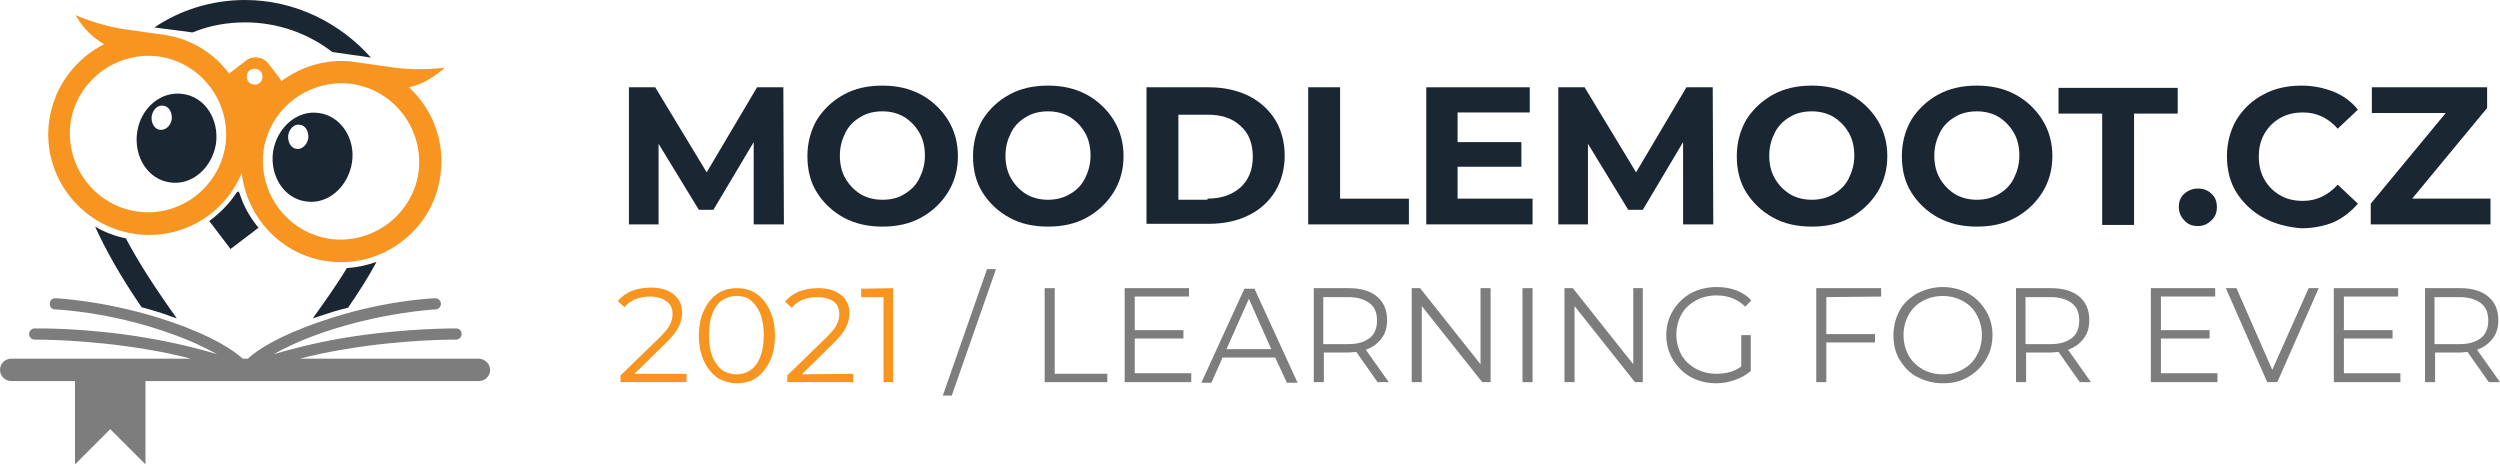 <?xml version="1.0" encoding="utf-8"?>
<!-- Generator: Adobe Illustrator 24.1.2, SVG Export Plug-In . SVG Version: 6.00 Build 0)  -->
<svg version="1.1" id="Vrstva_1" xmlns="http://www.w3.org/2000/svg" xmlns:xlink="http://www.w3.org/1999/xlink" x="0px" y="0px"
	 viewBox="0 0 446.8 83" style="enable-background:new 0 0 446.8 83;" xml:space="preserve">
<style type="text/css">
	.st0{fill:#7D7D7D;}
	.st1{display:none;}
	.st2{display:inline;fill:#231F20;stroke:#FFFFFF;stroke-width:10;stroke-miterlimit:10;}
	.st3{fill:#1B2633;}
	.st4{fill:#F79520;}
	.st5{display:none;fill:#1B2633;}
	.st6{display:inline;fill:#F79520;}
	.st7{display:inline;fill:#7D7D7D;}
</style>
<g>
	<path class="st0" d="M85.5,64.1H53.6c2.3-0.6,5-1.2,8.1-1.7c10.8-1.8,19.7-1.7,19.8-1.7l0,0c0.5,0,1-0.4,1-1s-0.4-1-1-1
		c-0.1,0-9.2-0.1-20.1,1.7c-5.3,0.9-9.4,2-12.5,2.9c2-1.1,4.8-2.5,8.9-3.9c10.5-3.6,19.9-4.1,20-4.1c0.6,0,1-0.5,1-1
		c0-0.6-0.5-1-1-1c-0.4,0-9.8,0.4-20.6,4.2c-7.6,2.6-11.3,5.1-12.9,6.6h-0.9c-1.7-1.5-5.3-4-12.9-6.6c-10.8-3.7-20.2-4.2-20.6-4.2
		c-0.6,0-1,0.4-1,1s0.4,1,1,1c0.1,0,9.5,0.4,20,4.1c4.1,1.4,6.9,2.8,8.9,3.9c-3-0.9-7.2-2-12.5-2.9c-11-1.9-20.1-1.7-20.1-1.7
		c-0.6,0-1,0.5-1,1c0,0.6,0.5,1,1,1c0.1,0,9-0.1,19.8,1.7c3.1,0.5,5.8,1.1,8.1,1.7H2c-1.1,0-2,0.9-2,2s0.9,2,2,2h11.4V83l6.3-6.3
		L26,83V68.1h59.6c1.1,0,2-0.9,2-2S86.6,64.1,85.5,64.1z"/>
	<g id="SOVA_4_">
		<g class="st1">
			<path class="st2" d="M42.8,34.5l-0.2-0.3l-0.3,0.2c-1.3,2-3,3.7-4.9,5.1l3.8,5l5-3.8C44.7,38.9,43.5,36.8,42.8,34.5z"/>
			<path class="st2" d="M73.1,15.6c0.7-0.2,1.6-0.4,2.4-0.8c2.3-1.1,4-2.7,4-2.7s-4.6,0.6-8.9,0c-2-0.3-7.8-1.1-7.8-1.1h0.1
				c-4.7-0.5-9.1,0.9-12.6,3.5c-0.1-0.2-0.2-0.3-0.3-0.5l-2-2.6c-1-1.3-2.8-1.5-4-0.6l-2.6,2c-0.1,0.1-0.3,0.2-0.4,0.4
				c-2.6-3.5-6.5-6.1-11.2-6.9h0.1c0,0-5.9-0.8-7.8-1.1c-4.3-0.6-8.6-2.5-8.6-2.5s1.1,2.1,3,3.7c0.7,0.6,1.4,1.1,2.1,1.5
				c-5.1,2.6-8.9,7.5-9.8,13.6c-1.4,9.8,5.5,18.9,15.3,20.3c8.3,1.2,16.1-3.5,19.1-10.9c0.9,8,7.1,14.7,15.4,15.8
				c9.6,1.3,18.8-5.5,20.1-15.3C79.6,25.3,77.3,19.5,73.1,15.6z M24.5,37.8c-7.6-1.1-12.9-8.2-11.9-15.8c1.1-7.6,8.2-12.9,15.8-11.9
				c7.6,1.1,12.9,8.2,11.9,15.8C39.2,33.5,32.1,38.9,24.5,37.8z M45.3,15.1c-0.8-0.1-1.3-0.8-1.2-1.6s0.8-1.3,1.6-1.2
				s1.3,0.8,1.2,1.6C46.8,14.7,46.1,15.3,45.3,15.1z M59,42.7c-7.6-1.1-12.9-8.2-11.9-15.8C48.2,19.3,55.3,14,62.9,15
				c7.6,1.1,12.9,8.2,11.9,15.8C73.7,38.4,66.6,43.7,59,42.7z"/>
			<path class="st2" d="M24.5,23.7c-0.6,4.4,2,8.4,5.9,8.9c3.9,0.6,7.5-2.6,8.2-6.9c0.6-4.4-2-8.4-5.9-8.9
				C28.8,16.2,25.1,19.3,24.5,23.7z M28.6,23.2c-1-0.1-1.6-1.2-1.5-2.4c0.2-1.2,1.1-2.1,2.1-1.9c1,0.1,1.6,1.2,1.5,2.4
				C30.5,22.5,29.6,23.3,28.6,23.2z"/>
			<path class="st2" d="M57,20.2c-3.9-0.6-7.5,2.6-8.2,6.9c-0.6,4.4,2,8.4,5.9,8.9c3.9,0.6,7.5-2.6,8.2-6.9S60.9,20.7,57,20.2z
				 M53,26.6c-1-0.1-1.6-1.2-1.5-2.4c0.2-1.2,1.1-2.1,2.1-1.9c1,0.1,1.6,1.2,1.5,2.4C54.9,25.9,53.9,26.8,53,26.6z"/>
		</g>
		<g>
			<path class="st3" d="M42.8,34.5l-0.2-0.3l-0.3,0.2c-1.3,2-3,3.7-4.9,5.1l3.8,5l5-3.8C44.7,38.9,43.5,36.8,42.8,34.5z"/>
			<path class="st4" d="M73.1,15.6c0.7-0.2,1.6-0.4,2.4-0.8c2.3-1.1,4-2.7,4-2.7s-4.6,0.6-8.9,0c-2-0.3-7.8-1.1-7.8-1.1h0.1
				c-4.7-0.5-9.1,0.9-12.6,3.5c-0.1-0.2-0.2-0.3-0.3-0.5l-2-2.6c-1-1.3-2.8-1.5-4-0.6l-2.6,2c-0.1,0.1-0.3,0.2-0.4,0.4
				c-2.6-3.5-6.5-6.1-11.2-6.9h0.1c0,0-5.9-0.8-7.8-1.1c-4.3-0.6-8.6-2.5-8.6-2.5s1.1,2.1,3,3.7c0.7,0.6,1.4,1.1,2.1,1.5
				c-5.1,2.6-8.9,7.5-9.8,13.6c-1.4,9.8,5.5,18.9,15.3,20.3c8.3,1.2,16.1-3.5,19.1-10.9c0.9,8,7.1,14.7,15.4,15.8
				c9.6,1.3,18.8-5.5,20.1-15.3C79.6,25.3,77.3,19.5,73.1,15.6z M24.5,37.8c-7.6-1.1-12.9-8.2-11.9-15.8c1.1-7.6,8.2-12.9,15.8-11.9
				c7.6,1.1,12.9,8.2,11.9,15.8C39.2,33.5,32.1,38.9,24.5,37.8z M45.3,15.1c-0.8-0.1-1.3-0.8-1.2-1.6s0.8-1.3,1.6-1.2
				s1.3,0.8,1.2,1.6C46.8,14.7,46.1,15.3,45.3,15.1z M59,42.7c-7.6-1.1-12.9-8.2-11.9-15.8C48.2,19.3,55.3,14,62.9,15
				c7.6,1.1,12.9,8.2,11.9,15.8C73.7,38.4,66.6,43.7,59,42.7z"/>
			<path class="st3" d="M24.5,23.7c-0.6,4.4,2,8.4,5.9,8.9c3.9,0.6,7.5-2.6,8.2-6.9c0.6-4.4-2-8.4-5.9-8.9
				C28.8,16.2,25.1,19.3,24.5,23.7z M28.6,23.2c-1-0.1-1.6-1.2-1.5-2.4c0.2-1.2,1.1-2.1,2.1-1.9c1,0.1,1.6,1.2,1.5,2.4
				C30.5,22.5,29.6,23.3,28.6,23.2z"/>
			<path class="st3" d="M57,20.2c-3.9-0.6-7.5,2.6-8.2,6.9c-0.6,4.4,2,8.4,5.9,8.9c3.9,0.6,7.5-2.6,8.2-6.9S60.9,20.7,57,20.2z
				 M53,26.6c-1-0.1-1.6-1.2-1.5-2.4c0.2-1.2,1.1-2.1,2.1-1.9c1,0.1,1.6,1.2,1.5,2.4C54.9,25.9,53.9,26.8,53,26.6z"/>
		</g>
		<g>
			<path class="st5" d="M62,47.8c-1.7,2.8-3.8,5.8-6.1,9c-4.8,6.7-9.7,12.5-12.1,15.3c-2.4-2.8-7.3-8.6-12.1-15.3
				c-3.8-5.3-6.9-10.1-9.1-14.3c-2-0.4-3.8-1.1-5.5-2.1c2.3,5.3,6.1,11.6,11.3,18.8c6.9,9.5,13.8,17.2,13.9,17.3l1.5,1.7l1.5-1.7
				c0.1-0.1,7-7.8,13.9-17.3c3.3-4.5,6-8.7,8.1-12.5C65.6,47.3,63.8,47.7,62,47.8z"/>
			<g>
				<path class="st3" d="M56.8,56.6c1.8-0.6,3.6-1.2,5.4-1.6c2-2.9,3.7-5.6,5.1-8.2c-1.7,0.6-3.5,1-5.3,1.1c-1.7,2.8-3.8,5.8-6.1,9
					l0,0C56.2,56.8,56.5,56.7,56.8,56.6z"/>
				<path class="st3" d="M30.7,56.6c0.3,0.1,0.6,0.2,0.9,0.3l0,0c-3.8-5.3-6.9-10.1-9.1-14.3c-2-0.4-3.8-1.1-5.5-2.1
					c1.9,4.2,4.6,9,8.3,14.4C27.1,55.4,28.9,55.9,30.7,56.6z"/>
			</g>
			<path class="st3" d="M29.9,5.2l4.5,0.6C37.3,4.6,40.5,4,43.8,4c5.9,0,11.3,2,15.6,5.3l3.5,0.5c0,0,1.6,0.2,3.4,0.5
				C60.8,4.1,52.7,0,43.8,0c-6,0-11.6,1.8-16.2,4.9C28.8,5.1,29.9,5.2,29.9,5.2z"/>
		</g>
	</g>
</g>
<g>
	<path class="st3" d="M134.7,40.1V25.4l-7.2,12.1h-2.6l-7.2-11.8v14.4h-5.3V15.6h4.7l9.2,15.2l9-15.2h4.7l0.1,24.5
		C140.1,40.1,134.7,40.1,134.7,40.1z"/>
	<path class="st3" d="M150.8,38.9c-2-1.1-3.6-2.6-4.8-4.5s-1.7-4.1-1.7-6.5s0.6-4.6,1.7-6.5c1.2-1.9,2.8-3.4,4.8-4.5
		s4.3-1.6,6.9-1.6s4.8,0.5,6.9,1.6c2,1.1,3.6,2.6,4.8,4.5s1.8,4.1,1.8,6.5s-0.6,4.6-1.8,6.5s-2.8,3.4-4.8,4.5s-4.3,1.6-6.9,1.6
		S152.9,40,150.8,38.9z M161.6,34.7c1.2-0.7,2.1-1.6,2.7-2.8s1-2.5,1-4.1c0-1.5-0.3-2.9-1-4.1s-1.6-2.1-2.7-2.8
		c-1.2-0.7-2.5-1-3.9-1s-2.8,0.3-3.9,1c-1.2,0.7-2.1,1.6-2.7,2.8s-1,2.5-1,4.1c0,1.5,0.3,2.9,1,4.1s1.6,2.1,2.7,2.8
		c1.2,0.7,2.5,1,3.9,1C159.2,35.7,160.5,35.4,161.6,34.7z"/>
	<path class="st3" d="M180.4,38.9c-2-1.1-3.6-2.6-4.8-4.5s-1.7-4.1-1.7-6.5s0.6-4.6,1.7-6.5c1.2-1.9,2.8-3.4,4.8-4.5
		s4.3-1.6,6.9-1.6s4.8,0.5,6.9,1.6c2,1.1,3.6,2.6,4.8,4.5s1.8,4.1,1.8,6.5s-0.6,4.6-1.8,6.5s-2.8,3.4-4.8,4.5s-4.3,1.6-6.9,1.6
		S182.4,40,180.4,38.9z M191.2,34.7c1.2-0.7,2.1-1.6,2.7-2.8s1-2.5,1-4.1c0-1.5-0.3-2.9-1-4.1s-1.6-2.1-2.7-2.8
		c-1.2-0.7-2.5-1-3.9-1s-2.8,0.3-3.9,1c-1.2,0.7-2.1,1.6-2.7,2.8s-1,2.5-1,4.1c0,1.5,0.3,2.9,1,4.1s1.6,2.1,2.7,2.8
		c1.2,0.7,2.5,1,3.9,1S190,35.4,191.2,34.7z"/>
	<path class="st3" d="M204.9,15.6H216c2.7,0,5,0.5,7.1,1.5c2,1,3.6,2.4,4.8,4.3c1.1,1.8,1.7,4,1.7,6.4c0,2.4-0.6,4.6-1.7,6.4
		c-1.1,1.8-2.7,3.3-4.8,4.3c-2,1-4.4,1.5-7.1,1.5h-11.1V15.6z M215.8,35.5c2.5,0,4.4-0.7,5.9-2c1.5-1.4,2.2-3.2,2.2-5.5
		c0-2.3-0.7-4.2-2.2-5.5c-1.5-1.4-3.4-2-5.9-2h-5.2v15.2h5.2V35.5z"/>
	<path class="st3" d="M233.8,15.6h5.7v19.9h12.3v4.6h-18V15.6z"/>
	<path class="st3" d="M273.9,35.6v4.5h-19V15.6h18.5v4.5h-12.9v5.3h11.4v4.4h-11.4v5.7h13.4V35.6z"/>
	<path class="st3" d="M300.8,40.1V25.4l-7.2,12.1H291l-7.2-11.8v14.4h-5.3V15.6h4.7l9.2,15.2l9-15.2h4.7l0.1,24.5
		C306.2,40.1,300.8,40.1,300.8,40.1z"/>
	<path class="st3" d="M316.9,38.9c-2-1.1-3.6-2.6-4.8-4.5c-1.2-1.9-1.7-4.1-1.7-6.5s0.6-4.6,1.7-6.5c1.2-1.9,2.8-3.4,4.8-4.5
		s4.3-1.6,6.9-1.6s4.8,0.5,6.9,1.6c2,1.1,3.6,2.6,4.8,4.5c1.2,1.9,1.8,4.1,1.8,6.5s-0.6,4.6-1.8,6.5c-1.2,1.9-2.8,3.4-4.8,4.5
		s-4.3,1.6-6.9,1.6S318.9,40,316.9,38.9z M327.7,34.7c1.2-0.7,2.1-1.6,2.7-2.8s1-2.5,1-4.1c0-1.5-0.3-2.9-1-4.1s-1.6-2.1-2.7-2.8
		c-1.2-0.7-2.5-1-3.9-1s-2.8,0.3-3.9,1c-1.2,0.7-2.1,1.6-2.7,2.8s-1,2.5-1,4.1c0,1.5,0.3,2.9,1,4.1s1.6,2.1,2.7,2.8
		c1.2,0.7,2.5,1,3.9,1S326.5,35.4,327.7,34.7z"/>
	<path class="st3" d="M346.4,38.9c-2-1.1-3.6-2.6-4.8-4.5c-1.2-1.9-1.7-4.1-1.7-6.5s0.6-4.6,1.7-6.5c1.2-1.9,2.8-3.4,4.8-4.5
		s4.3-1.6,6.9-1.6s4.8,0.5,6.9,1.6c2,1.1,3.6,2.6,4.8,4.5c1.2,1.9,1.8,4.1,1.8,6.5s-0.6,4.6-1.8,6.5c-1.2,1.9-2.8,3.4-4.8,4.5
		s-4.3,1.6-6.9,1.6S348.5,40,346.4,38.9z M357.2,34.7c1.2-0.7,2.1-1.6,2.7-2.8s1-2.5,1-4.1c0-1.5-0.3-2.9-1-4.1s-1.6-2.1-2.7-2.8
		c-1.2-0.7-2.5-1-3.9-1s-2.8,0.3-3.9,1c-1.2,0.7-2.1,1.6-2.7,2.8s-1,2.5-1,4.1c0,1.5,0.3,2.9,1,4.1s1.6,2.1,2.7,2.8
		c1.2,0.7,2.5,1,3.9,1S356,35.4,357.2,34.7z"/>
	<path class="st3" d="M375.7,20.3h-7.8v-4.6h21.3v4.6h-7.8v19.9h-5.7V20.3z"/>
	<path class="st3" d="M390.4,39.4c-0.7-0.7-1-1.5-1-2.4c0-1,0.3-1.8,1-2.4s1.5-0.9,2.4-0.9c1,0,1.8,0.3,2.4,0.9c0.7,0.6,1,1.4,1,2.4
		s-0.3,1.8-1,2.4c-0.7,0.7-1.5,1-2.4,1C391.8,40.4,391,40.1,390.4,39.4z"/>
	<path class="st3" d="M404.5,38.9c-2-1.1-3.6-2.6-4.8-4.5c-1.2-1.9-1.7-4.1-1.7-6.5s0.6-4.6,1.7-6.5c1.2-1.9,2.7-3.4,4.8-4.5
		c2-1.1,4.3-1.6,6.8-1.6c2.1,0,4,0.4,5.8,1.1c1.7,0.7,3.2,1.8,4.3,3.2l-3.6,3.4c-1.7-1.9-3.7-2.9-6.2-2.9c-1.5,0-2.9,0.3-4.1,1
		s-2.1,1.6-2.8,2.8s-1,2.5-1,4.1c0,1.5,0.3,2.9,1,4.1s1.6,2.1,2.8,2.8c1.2,0.7,2.5,1,4.1,1c2.4,0,4.5-1,6.2-2.9l3.6,3.4
		c-1.2,1.4-2.6,2.5-4.3,3.3c-1.7,0.7-3.7,1.1-5.8,1.1C408.8,40.6,406.5,40,404.5,38.9z"/>
	<path class="st3" d="M445.1,35.5v4.6h-21.4v-3.7l13.4-16.2h-13.2v-4.6h20.6v3.7l-13.4,16.2H445.1z"/>
</g>
<g id="_x32_020" class="st1">
	<path class="st6" d="M122.2,66.7v1.5h-11.8V67l7-6.8c0.9-0.9,1.5-1.6,1.8-2.2s0.5-1.3,0.5-1.9c0-1-0.3-1.8-1-2.3
		c-0.7-0.6-1.7-0.8-2.9-0.8c-2,0-3.5,0.6-4.6,1.9l-1.2-1.1c0.7-0.8,1.5-1.4,2.5-1.8s2.2-0.6,3.4-0.6c1.7,0,3.1,0.4,4.1,1.2
		c1,0.8,1.5,1.9,1.5,3.3c0,0.9-0.2,1.7-0.6,2.5c-0.4,0.8-1.1,1.7-2.2,2.8l-5.7,5.6L122.2,66.7L122.2,66.7z"/>
	<path class="st6" d="M127.5,67.3c-1-0.7-1.8-1.7-2.4-3c-0.6-1.3-0.9-2.8-0.9-4.5s0.3-3.3,0.9-4.5c0.6-1.3,1.4-2.3,2.4-3
		s2.2-1,3.5-1s2.5,0.3,3.5,1s1.8,1.7,2.4,3c0.6,1.3,0.9,2.8,0.9,4.5s-0.3,3.3-0.9,4.5c-0.6,1.3-1.4,2.3-2.4,3s-2.2,1-3.5,1
		S128.5,68,127.5,67.3z M133.6,65.9c0.7-0.5,1.3-1.3,1.7-2.4c0.4-1,0.6-2.3,0.6-3.8s-0.2-2.7-0.6-3.8c-0.4-1-1-1.8-1.7-2.4
		s-1.6-0.8-2.6-0.8s-1.8,0.3-2.6,0.8c-0.7,0.5-1.3,1.3-1.7,2.4c-0.4,1-0.6,2.3-0.6,3.8s0.2,2.7,0.6,3.8c0.4,1,1,1.8,1.7,2.4
		c0.7,0.5,1.6,0.8,2.6,0.8S132.8,66.5,133.6,65.9z"/>
	<path class="st6" d="M151.6,66.7v1.5h-11.8V67l7-6.8c0.9-0.9,1.5-1.6,1.8-2.2s0.5-1.3,0.5-1.9c0-1-0.3-1.8-1-2.3
		c-0.7-0.6-1.7-0.8-2.9-0.8c-2,0-3.5,0.6-4.6,1.9l-1.2-1.1c0.7-0.8,1.5-1.4,2.5-1.8s2.2-0.6,3.4-0.6c1.7,0,3.1,0.4,4.1,1.2
		c1,0.8,1.5,1.9,1.5,3.3c0,0.9-0.2,1.7-0.6,2.5c-0.4,0.8-1.1,1.7-2.2,2.8l-5.7,5.6L151.6,66.7L151.6,66.7z"/>
	<path class="st6" d="M156.9,67.3c-1-0.7-1.8-1.7-2.4-3c-0.6-1.3-0.9-2.8-0.9-4.5s0.3-3.3,0.9-4.5c0.6-1.3,1.4-2.3,2.4-3
		s2.2-1,3.5-1s2.5,0.3,3.5,1s1.8,1.7,2.4,3c0.6,1.3,0.9,2.8,0.9,4.5s-0.3,3.3-0.9,4.5s-1.4,2.3-2.4,3s-2.2,1-3.5,1
		S157.9,68,156.9,67.3z M163,65.9c0.7-0.5,1.3-1.3,1.7-2.4s0.6-2.3,0.6-3.8s-0.2-2.7-0.6-3.8s-1-1.8-1.7-2.4
		c-0.7-0.5-1.6-0.8-2.6-0.8s-1.8,0.3-2.6,0.8s-1.3,1.3-1.7,2.4s-0.6,2.3-0.6,3.8s0.2,2.7,0.6,3.8s1,1.8,1.7,2.4s1.6,0.8,2.6,0.8
		C161.3,66.8,162.2,66.5,163,65.9z"/>
	<path class="st7" d="M181.9,48h1.6l-7.9,22.6H174L181.9,48z"/>
	<path class="st7" d="M191.7,51.4h1.8v15.3h9.4v1.5h-11.2V51.4z"/>
	<path class="st7" d="M217.7,66.7v1.5h-11.9V51.4h11.5v1.5h-9.7v6h8.7v1.5h-8.7v6.2L217.7,66.7L217.7,66.7z"/>
	<path class="st7" d="M232.4,63.7H223l-2,4.5h-1.8l7.7-16.8h1.8l7.7,16.8h-1.9L232.4,63.7z M231.7,62.3l-4-9l-4,9H231.7z"/>
	<path class="st7" d="M250.5,68.2l-3.8-5.4c-0.4,0-0.9,0.1-1.3,0.1h-4.5v5.3h-1.8V51.4h6.3c2.1,0,3.8,0.5,5,1.5s1.8,2.4,1.8,4.2
		c0,1.3-0.3,2.4-1,3.3s-1.6,1.6-2.8,2l4.1,5.8C252.5,68.2,250.5,68.2,250.5,68.2z M249.1,60.3c0.9-0.7,1.3-1.8,1.3-3.1
		c0-1.4-0.4-2.4-1.3-3.1s-2.2-1.1-3.8-1.1h-4.5v8.4h4.5C247,61.4,248.2,61,249.1,60.3z"/>
	<path class="st7" d="M270.5,51.4v16.8H269l-10.8-13.6v13.6h-1.8V51.4h1.5L268.7,65V51.4H270.5z"/>
	<path class="st7" d="M275.9,51.4h1.8v16.8h-1.8V51.4z"/>
	<path class="st7" d="M297.2,51.4v16.8h-1.5l-10.8-13.6v13.6h-1.7V51.4h1.5L295.5,65V51.4H297.2z"/>
	<path class="st7" d="M314.5,59.8h1.7v6.4c-0.8,0.7-1.7,1.2-2.8,1.6c-1.1,0.4-2.2,0.6-3.4,0.6c-1.7,0-3.2-0.4-4.5-1.1
		s-2.4-1.8-3.2-3.1c-0.8-1.3-1.2-2.8-1.2-4.4s0.4-3.1,1.2-4.4c0.8-1.3,1.8-2.3,3.2-3.1c1.3-0.7,2.9-1.1,4.6-1.1
		c1.3,0,2.5,0.2,3.5,0.6c1.1,0.4,2,1,2.7,1.8l-1.1,1.1c-1.3-1.3-3-2-5.1-2c-1.4,0-2.6,0.3-3.7,0.9s-2,1.4-2.6,2.5s-0.9,2.3-0.9,3.6
		c0,1.3,0.3,2.5,0.9,3.6s1.5,1.9,2.6,2.5s2.3,0.9,3.7,0.9c1.7,0,3.2-0.4,4.4-1.3L314.5,59.8L314.5,59.8z"/>
	<path class="st7" d="M329.3,52.9v6.6h8.7V61h-8.7v7.1h-1.8V51.4H339v1.5H329.3z"/>
	<path class="st7" d="M345.3,67.2c-1.4-0.7-2.4-1.8-3.2-3.1c-0.8-1.3-1.1-2.8-1.1-4.4s0.4-3.1,1.1-4.4s1.8-2.3,3.2-3.1
		c1.4-0.7,2.9-1.1,4.5-1.1s3.2,0.4,4.5,1.1s2.4,1.8,3.2,3.1c0.8,1.3,1.2,2.8,1.2,4.4s-0.4,3.1-1.2,4.4c-0.8,1.3-1.8,2.3-3.2,3.1
		c-1.3,0.7-2.8,1.1-4.5,1.1S346.7,68,345.3,67.2z M353.4,65.9c1.1-0.6,1.9-1.4,2.5-2.5s0.9-2.3,0.9-3.6c0-1.3-0.3-2.5-0.9-3.6
		s-1.4-1.9-2.5-2.5s-2.3-0.9-3.6-0.9s-2.5,0.3-3.6,0.9s-1.9,1.4-2.5,2.5s-0.9,2.3-0.9,3.6c0,1.3,0.3,2.5,0.9,3.6s1.5,1.9,2.5,2.5
		s2.3,0.9,3.6,0.9S352.4,66.5,353.4,65.9z"/>
	<path class="st7" d="M374.1,68.2l-3.8-5.4c-0.4,0-0.9,0.1-1.3,0.1h-4.5v5.3h-1.8V51.4h6.3c2.1,0,3.8,0.5,5,1.5s1.8,2.4,1.8,4.2
		c0,1.3-0.3,2.4-1,3.3s-1.6,1.6-2.8,2l4.1,5.8C376.1,68.2,374.1,68.2,374.1,68.2z M372.7,60.3c0.9-0.7,1.3-1.8,1.3-3.1
		c0-1.4-0.4-2.4-1.3-3.1s-2.2-1.1-3.8-1.1h-4.5v8.4h4.5C370.5,61.4,371.8,61,372.7,60.3z"/>
	<path class="st7" d="M398.2,66.7v1.5h-11.9V51.4h11.5v1.5h-9.7v6h8.7v1.5h-8.7v6.2L398.2,66.7L398.2,66.7z"/>
	<path class="st7" d="M416.1,51.4l-7.4,16.8h-1.8l-7.4-16.8h1.9l6.4,14.6l6.5-14.6C414.3,51.4,416.1,51.4,416.1,51.4z"/>
	<path class="st7" d="M430.4,66.7v1.5h-11.9V51.4H430v1.5h-9.7v6h8.7v1.5h-8.7v6.2L430.4,66.7L430.4,66.7z"/>
	<path class="st7" d="M446,68.2l-3.8-5.4c-0.4,0-0.9,0.1-1.3,0.1h-4.5v5.3h-1.8V51.4h6.3c2.1,0,3.8,0.5,5,1.5s1.8,2.4,1.8,4.2
		c0,1.3-0.3,2.4-1,3.3s-1.6,1.6-2.8,2l4.1,5.8C448,68.2,446,68.2,446,68.2z M444.6,60.3c0.9-0.7,1.3-1.8,1.3-3.1
		c0-1.4-0.4-2.4-1.3-3.1s-2.2-1.1-3.8-1.1h-4.5v8.4h4.5C442.4,61.4,443.7,61,444.6,60.3z"/>
</g>
<g id="_x32_021">
	<g>
		<path class="st4" d="M122.7,66.8v1.5h-11.8v-1.2l7-6.8c0.9-0.9,1.5-1.6,1.8-2.2s0.5-1.3,0.5-1.9c0-1-0.3-1.8-1-2.3s-1.7-0.9-3-0.9
			c-2,0-3.5,0.6-4.6,1.9l-1.2-1.1c0.7-0.8,1.5-1.4,2.5-1.8s2.2-0.6,3.4-0.6c1.7,0,3.1,0.4,4.1,1.2c1,0.8,1.5,1.9,1.5,3.3
			c0,0.9-0.2,1.7-0.6,2.5s-1.1,1.7-2.2,2.8l-5.7,5.6H122.7z"/>
		<path class="st4" d="M128.2,67.5c-1-0.7-1.8-1.7-2.4-3c-0.6-1.3-0.9-2.8-0.9-4.5s0.3-3.3,0.9-4.5c0.6-1.3,1.4-2.3,2.4-3
			s2.2-1,3.5-1s2.5,0.3,3.5,1s1.8,1.7,2.4,3c0.6,1.3,0.9,2.8,0.9,4.5s-0.3,3.3-0.9,4.5c-0.6,1.3-1.4,2.3-2.4,3s-2.2,1-3.5,1
			S129.2,68.1,128.2,67.5z M134.2,66.1c0.7-0.5,1.3-1.3,1.7-2.4c0.4-1,0.6-2.3,0.6-3.8s-0.2-2.7-0.6-3.8c-0.4-1-1-1.8-1.7-2.4
			s-1.6-0.8-2.6-0.8s-1.8,0.3-2.6,0.8c-0.7,0.5-1.3,1.3-1.7,2.4c-0.4,1-0.6,2.3-0.6,3.8s0.2,2.7,0.6,3.8c0.4,1,1,1.8,1.7,2.4
			c0.7,0.5,1.6,0.8,2.6,0.8S133.5,66.6,134.2,66.1z"/>
		<path class="st4" d="M152.5,66.8v1.5h-11.8v-1.2l7-6.8c0.9-0.9,1.5-1.6,1.8-2.2s0.5-1.3,0.5-1.9c0-1-0.3-1.8-1-2.3
			s-1.7-0.8-2.9-0.8c-2,0-3.5,0.6-4.6,1.9l-1.2-1.1c0.7-0.8,1.5-1.4,2.5-1.8s2.2-0.6,3.4-0.6c1.7,0,3.1,0.4,4.1,1.2
			c1,0.8,1.5,1.9,1.5,3.3c0,0.9-0.2,1.7-0.6,2.5s-1.1,1.7-2.2,2.8l-5.7,5.6L152.5,66.8L152.5,66.8z"/>
		<path class="st4" d="M159.6,51.5v16.8h-1.7V53.1h-4v-1.5L159.6,51.5L159.6,51.5z"/>
		<path class="st0" d="M176.4,48.1h1.6l-7.9,22.6h-1.6L176.4,48.1z"/>
		<path class="st0" d="M186.7,51.5h1.8v15.3h9.4v1.5h-11.2V51.5z"/>
		<path class="st0" d="M212.9,66.8v1.5H201V51.5h11.5V53h-9.7v6h8.7v1.5h-8.7v6.2h10.1V66.8z"/>
		<path class="st0" d="M227.9,63.9h-9.4l-2,4.5h-1.8l7.7-16.8h1.8l7.7,16.8H230L227.9,63.9z M227.2,62.4l-4-9l-4,9H227.2z"/>
		<path class="st0" d="M246.2,68.3l-3.8-5.4c-0.4,0-0.9,0.1-1.3,0.1h-4.5v5.3h-1.8V51.5h6.3c2.1,0,3.8,0.5,5,1.5s1.8,2.4,1.8,4.2
			c0,1.3-0.3,2.4-1,3.3s-1.6,1.6-2.8,2l4.1,5.8H246.2z M244.8,60.4c0.9-0.7,1.3-1.8,1.3-3.1c0-1.4-0.4-2.4-1.3-3.1s-2.2-1.1-3.8-1.1
			h-4.5v8.4h4.5C242.7,61.5,243.9,61.1,244.8,60.4z"/>
		<path class="st0" d="M266.4,51.5v16.8h-1.5l-10.8-13.6v13.6h-1.8V51.5h1.5l10.8,13.6V51.5H266.4z"/>
		<path class="st0" d="M272.1,51.5h1.8v16.8h-1.8V51.5z"/>
		<path class="st0" d="M293.6,51.5v16.8h-1.4l-10.8-13.6v13.6h-1.8V51.5h1.5l10.8,13.6V51.5H293.6z"/>
		<path class="st0" d="M311.2,59.9h1.7v6.4c-0.8,0.7-1.7,1.2-2.8,1.6c-1.1,0.4-2.2,0.6-3.4,0.6c-1.7,0-3.2-0.4-4.5-1.1
			s-2.4-1.8-3.2-3.1c-0.8-1.3-1.2-2.8-1.2-4.4s0.4-3.1,1.2-4.4c0.8-1.3,1.8-2.3,3.2-3.1c1.3-0.7,2.9-1.1,4.6-1.1
			c1.3,0,2.5,0.2,3.5,0.6c1.1,0.4,2,1,2.7,1.8l-1.1,1.1c-1.3-1.3-3-2-5.1-2c-1.4,0-2.6,0.3-3.7,0.9s-2,1.4-2.6,2.5s-0.9,2.3-0.9,3.6
			c0,1.3,0.3,2.5,0.9,3.6s1.5,1.9,2.6,2.5s2.3,0.9,3.7,0.9c1.7,0,3.2-0.4,4.4-1.3L311.2,59.9L311.2,59.9z"/>
		<path class="st0" d="M326.4,53.1v6.6h8.7v1.5h-8.7v7.1h-1.8V51.5h11.6V53L326.4,53.1L326.4,53.1z"/>
		<path class="st0" d="M342.7,67.4c-1.4-0.7-2.4-1.8-3.2-3.1s-1.1-2.8-1.1-4.4s0.4-3.1,1.1-4.4s1.8-2.3,3.2-3.1
			c1.4-0.7,2.9-1.1,4.5-1.1s3.2,0.4,4.5,1.1s2.4,1.8,3.2,3.1c0.8,1.3,1.2,2.8,1.2,4.4s-0.4,3.1-1.2,4.4c-0.8,1.3-1.8,2.3-3.2,3.1
			s-2.8,1.1-4.5,1.1S344.1,68.1,342.7,67.4z M350.8,66c1.1-0.6,1.9-1.4,2.5-2.5s0.9-2.3,0.9-3.6c0-1.3-0.3-2.5-0.9-3.6
			s-1.4-1.9-2.5-2.5s-2.3-0.9-3.6-0.9s-2.5,0.3-3.6,0.9s-1.9,1.4-2.5,2.5s-0.9,2.3-0.9,3.6c0,1.3,0.3,2.5,0.9,3.6s1.5,1.9,2.5,2.5
			c1.1,0.6,2.3,0.9,3.6,0.9S349.8,66.6,350.8,66z"/>
		<path class="st0" d="M371.7,68.3l-3.8-5.4c-0.4,0-0.9,0.1-1.3,0.1h-4.5v5.3h-1.8V51.5h6.3c2.1,0,3.8,0.5,5,1.5s1.8,2.4,1.8,4.2
			c0,1.3-0.3,2.4-1,3.3s-1.6,1.6-2.8,2l4.1,5.8H371.7z M370.3,60.4c0.9-0.7,1.3-1.8,1.3-3.1c0-1.4-0.4-2.4-1.3-3.1s-2.2-1.1-3.8-1.1
			H362v8.4h4.5C368.2,61.5,369.4,61.1,370.3,60.4z"/>
		<path class="st0" d="M396.3,66.8v1.5h-11.9V51.5h11.5V53h-9.7v6h8.7v1.5h-8.7v6.2h10.1V66.8z"/>
		<path class="st0" d="M414.4,51.5L407,68.3h-1.8l-7.4-16.8h1.9l6.4,14.6l6.5-14.6H414.4z"/>
		<path class="st0" d="M429,66.8v1.5h-11.9V51.5h11.5V53h-9.7v6h8.7v1.5h-8.7v6.2H429V66.8z"/>
		<path class="st0" d="M444.8,68.3l-3.8-5.4c-0.4,0-0.9,0.1-1.3,0.1h-4.5v5.3h-1.8V51.5h6.3c2.1,0,3.8,0.5,5,1.5s1.8,2.4,1.8,4.2
			c0,1.3-0.3,2.4-1,3.3s-1.6,1.6-2.8,2l4.1,5.8H444.8z M443.4,60.4c0.9-0.7,1.3-1.8,1.3-3.1c0-1.4-0.4-2.4-1.3-3.1s-2.2-1.1-3.8-1.1
			h-4.5v8.4h4.5C441.3,61.5,442.5,61.1,443.4,60.4z"/>
	</g>
</g>
</svg>
